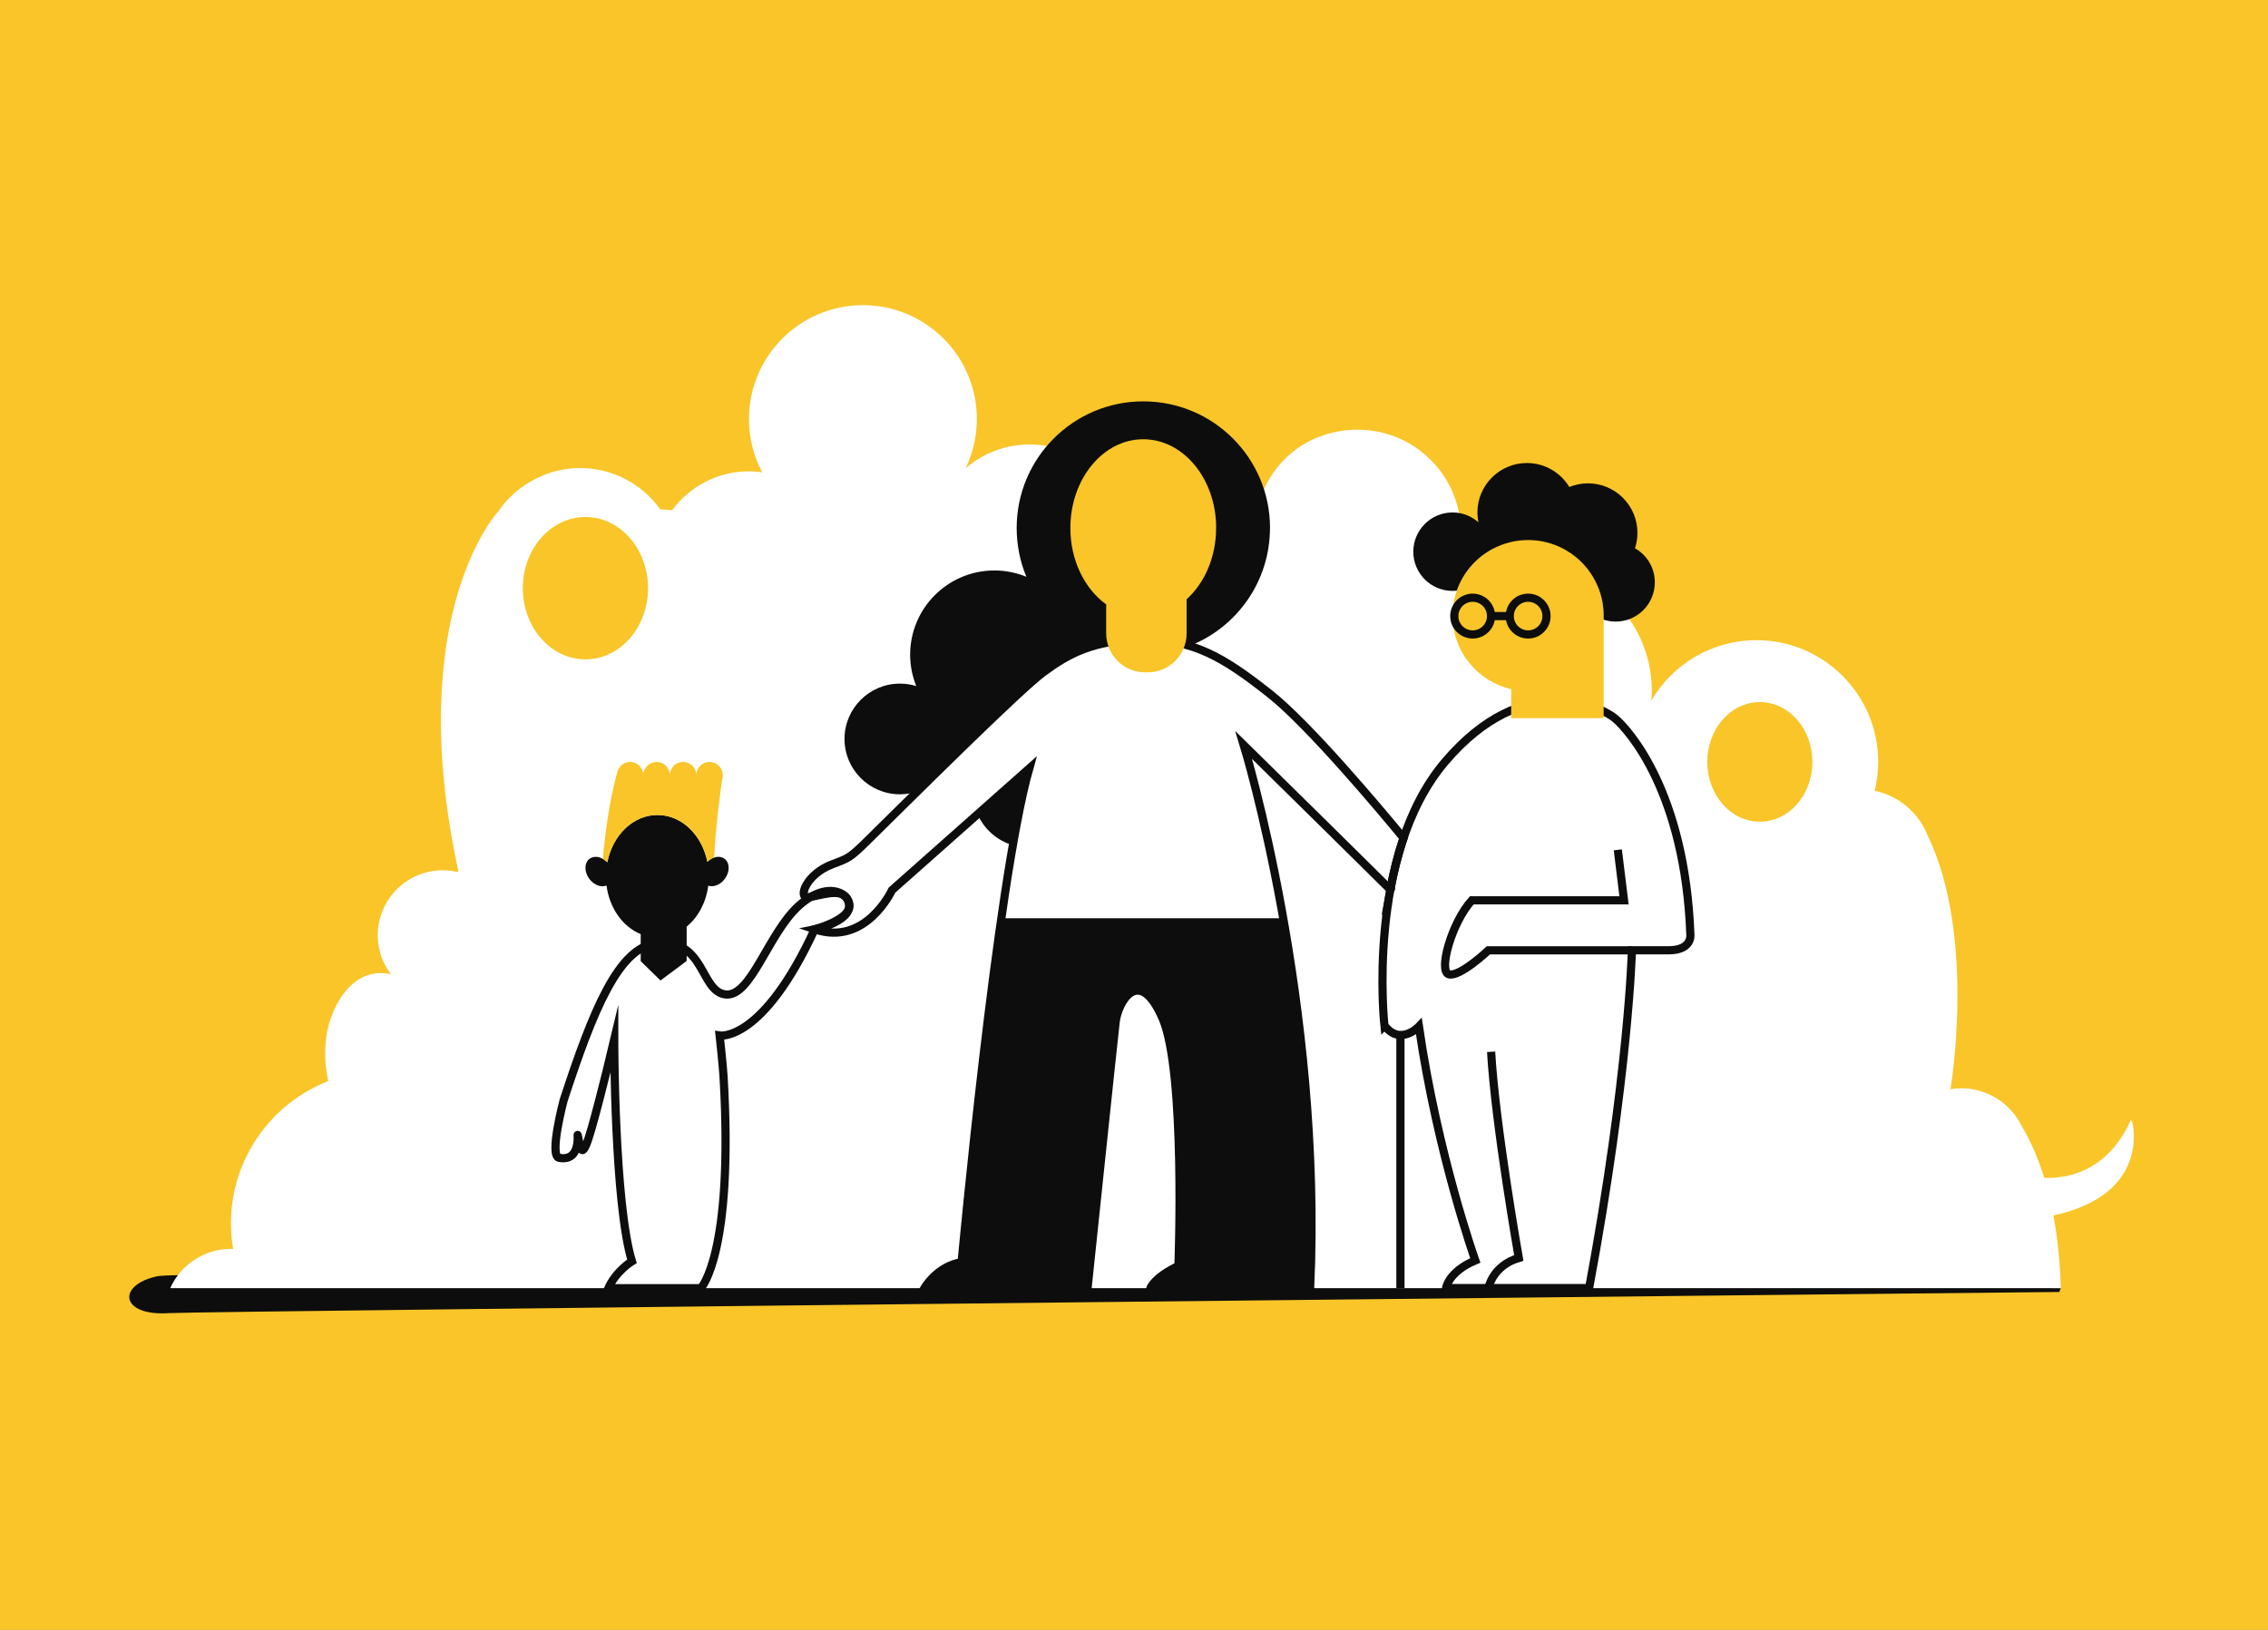 <svg width="416" height="299" viewBox="0 0 416 299" fill="none" xmlns="http://www.w3.org/2000/svg">
<rect x="0" y="0" width="416" height="299" fill="#808080" stroke="none"/>
<g clip-path="url(#clip0_737_30186)">
<path d="M416 0H0V300H416V0Z" fill="#F9C528"/>
<path d="M377.99 236.31C377.99 236.31 36.41 232.54 28.89 234.12C21.37 235.7 22.02 241.48 30.97 240.89C36.3 240.53 377.72 237.01 377.72 237.01L378 236.31H377.99Z" fill="#0D0D0D"/>
<path d="M391.1 205.93L390.87 205.39C386.56 215.09 378.96 216.23 374.95 216.08C373.94 212.8 372.62 209.57 370.87 206.66C370.35 205.57 369.67 204.58 368.87 203.69C367.74 202.45 366.36 201.44 364.8 200.74C363.25 200.04 361.54 199.65 359.72 199.65C359.06 199.65 358.42 199.71 357.79 199.81H357.76C357.76 199.81 362.57 171.68 353.51 153.13C353.17 152.29 352.75 151.48 352.25 150.74C352.25 150.74 352.246 150.733 352.24 150.72C351.28 149.3 350.06 148.07 348.64 147.1C347.23 146.13 345.6 145.43 343.86 145.07C344.28 143.37 344.5 141.6 344.5 139.77C344.5 127.44 334.5 117.44 322.17 117.44C313.93 117.44 306.74 121.91 302.87 128.56C302.87 128.56 302.98 127.84 302.98 126.62C302.98 121.45 301 107.41 280.3 101.95C275.3 100.63 271.23 99.6 267.93 98.79C267.95 98.45 267.98 98.12 267.98 97.77C267.98 87.31 259.5 78.83 249.05 78.83C238.6 78.83 230.92 86.55 230.18 96.33L206.52 96.71C205.18 88.12 197.77 81.54 188.81 81.54C184.34 81.54 180.26 83.19 177.12 85.89C178.43 83.16 179.18 80.11 179.18 76.88C179.18 65.34 169.83 55.98 158.28 55.98C146.73 55.98 137.38 65.33 137.38 76.88C137.38 80.41 138.25 83.72 139.8 86.64C139.01 86.53 138.2 86.46 137.38 86.46C131.59 86.46 126.48 89.27 123.29 93.59L121.12 93.44C117.83 88.86 112.47 85.86 106.4 85.86C100.33 85.86 94.66 89.01 91.4 93.81H91.39C91.39 93.81 73.88 112.55 84.04 159.65L84 159.99C83.11 159.78 82.18 159.65 81.22 159.65C74.63 159.65 69.29 164.99 69.29 171.57C69.29 174.29 70.21 176.78 71.73 178.77H71.72C71.72 178.77 65.51 176.55 61.44 184.93C59.09 189.78 59.47 194.87 60.2 198.32C49.76 202.41 42.36 212.57 42.36 224.46C42.36 226.05 42.51 227.6 42.77 229.12C42.64 229.12 42.51 229.1 42.36 229.1C37.4 229.1 33.13 232.06 31.22 236.31H378C377.92 232.91 377.59 228.11 376.64 222.98C394.62 219.07 391.12 205.93 391.12 205.93H391.1Z" fill="white"/>
<path d="M232.94 96.86C232.94 106.69 226.84 115.09 218.22 118.48C215.64 117.7 212.89 117.32 209.7 117.32C200.53 117.32 195.84 120.02 191.36 123.34C188.16 125.7 177.21 136.39 168.27 145.18C167.26 145.53 166.18 145.71 165.05 145.71C159.45 145.71 154.9 141.16 154.9 135.56C154.9 129.96 159.45 125.41 165.05 125.41C166.1 125.41 167.11 125.56 168.06 125.86C167.35 124.08 166.94 122.14 166.94 120.11C166.94 111.58 173.86 104.65 182.4 104.65C184.47 104.65 186.46 105.07 188.26 105.81C187.11 103.05 186.48 100.03 186.48 96.86C186.48 84.03 196.88 73.63 209.71 73.63C222.54 73.63 232.95 84.03 232.95 96.86H232.94Z" fill="#0D0D0D"/>
<path d="M188.79 140.97C187.79 144.5 186.78 149.38 185.79 155.05C182.88 154.22 180.5 152.1 179.31 149.37L188.79 140.97Z" fill="#0D0D0D"/>
<path d="M128.56 236.31C128.56 236.31 134.63 230.06 132.71 197.42C132.6 195.55 132 189.97 132 189.97C132 189.97 139.84 191.28 149.43 170.48C149.43 170.48 154.99 169 155.72 166.65C156.44 164.3 152.21 161.07 146.56 166.12C140.91 171.17 137.77 182.97 133.08 182.43C128.39 181.89 129.35 172.12 120.44 173.04C113.5 173.75 108.8 185.25 103.38 201.86C103.38 201.86 100.66 212.08 102.56 212.41C107.19 213.22 105.58 206.38 106.05 208.62C106.5 210.75 106.71 213.32 108.51 207C110.31 200.68 112.66 190.75 112.66 190.75C112.66 190.75 112.66 220.73 115.91 231.38C115.91 231.38 113.02 233.13 111.58 236.32H128.56V236.31Z" stroke="#0D0D0D" stroke-width="1.5" stroke-miterlimit="10"/>
<path d="M132.88 157.53C132.02 156.89 130.71 157.15 129.75 158.08C128.74 153.16 125.03 149.5 120.58 149.5C116.13 149.5 112.36 153.21 111.39 158.19C110.42 157.18 109.05 156.87 108.15 157.53C107.15 158.27 107.13 159.92 108.09 161.22C108.93 162.36 110.26 162.85 111.25 162.45C111.79 166.62 114.24 170.03 117.52 171.36V176.3H125.95V169.99C128.04 168.28 129.5 165.59 129.91 162.48C130.88 162.8 132.14 162.32 132.95 161.22C133.91 159.92 133.88 158.27 132.89 157.53H132.88Z" fill="#0D0D0D"/>
<path d="M132.58 142.21C132.58 140.87 131.49 139.78 130.15 139.78C128.81 139.78 127.72 140.87 127.72 142.21C127.72 142.26 127.73 142.31 127.74 142.36H127.71C127.71 142.31 127.73 142.26 127.73 142.21C127.73 140.87 126.64 139.78 125.3 139.78C123.96 139.78 122.98 140.77 122.89 142.03H122.85C122.75 140.77 121.72 139.78 120.44 139.78C119.27 139.78 118.3 140.6 118.06 141.7H117.94C117.7 140.6 116.73 139.78 115.57 139.78C114.53 139.78 113.64 140.44 113.3 141.37C113.3 141.37 113.29 141.41 113.28 141.43C113.24 141.55 113.2 141.68 113.18 141.81C111.68 147.26 110.93 153.45 110.58 157.55C110.87 157.71 111.15 157.93 111.4 158.19C112.37 153.22 116.11 149.51 120.59 149.51C125.07 149.51 128.75 153.17 129.76 158.09C130.14 157.71 130.56 157.46 131 157.32C131.23 151.74 132.22 144.6 132.45 143.03C132.54 142.78 132.6 142.51 132.6 142.22L132.58 142.21Z" fill="#F9C528"/>
<path d="M253.93 188.13C253.93 188.13 250.48 156.93 265.04 139.77C279.6 122.61 293.77 129.7 296.26 131.81C298.75 133.92 309.09 145.41 310.05 171.46C310.05 171.46 310.43 174.33 306.03 174.33H299.33C299.33 174.33 298.76 197.13 291.48 236.3H265.24C265.24 236.3 265.62 233.33 270.6 231.22C270.6 231.22 263.7 211.87 260.26 188.31C260.26 188.31 256.81 191.95 253.94 188.12L253.93 188.13Z" stroke="#0D0D0D" stroke-width="1.5" stroke-miterlimit="10"/>
<path d="M255.02 163.23C255.59 160.09 256.38 156.88 257.45 153.74C253.12 148.48 240.08 132.94 232.94 127.3C224.3 120.46 218.88 117.33 209.7 117.33C200.52 117.33 195.84 120.03 191.35 123.34C186.86 126.65 167.12 146.34 159.07 154.26C155.85 157.43 155.59 157.45 152.68 158.54C147.83 160.36 146.36 164.75 148.16 164.6C150.25 164.43 154.32 162.67 155.47 165.03C157.36 168.87 149.42 170.48 149.42 170.48C158.83 173.69 163.61 163.29 163.61 163.29L188.78 140.97C182.79 162.13 176.38 231.54 176.38 231.54C171.87 232.26 169.55 236.3 169.55 236.3H199.48C199.48 236.3 204.21 191.08 204.64 187.44C205.07 183.81 208.95 176.97 213.23 186.8C217.51 196.63 216.15 232.23 216.15 232.23C211.66 234.37 211.02 236.29 211.02 236.29H240.31C242.66 184.13 228.13 136.68 228.13 136.68C237.97 146.33 252.33 160.54 255.03 163.21L255.02 163.23Z" stroke="#0D0D0D" stroke-width="1.5" stroke-miterlimit="10"/>
<path d="M176.38 231.55C171.87 232.27 169.55 236.31 169.55 236.31H199.48C199.48 236.31 204.21 191.09 204.64 187.45C205.07 183.82 208.95 176.98 213.23 186.81C217.51 196.64 216.15 232.24 216.15 232.24C211.66 234.38 211.02 236.3 211.02 236.3H240.31C241.45 210.93 238.6 186.68 235.37 168.45H183.67C179.64 196.36 176.38 231.53 176.38 231.53V231.55Z" fill="#0D0D0D"/>
<path d="M256.87 236.31V190.43" stroke="#0D0D0D" stroke-width="1.5" stroke-miterlimit="10"/>
<path d="M273 236.31C273 236.31 273.76 232.17 278.58 230.77C278.58 230.77 274.27 206.4 273.5 192.95" stroke="#0D0D0D" stroke-width="1.5" stroke-miterlimit="10"/>
<path d="M299.33 174.34H273C273 174.34 267.8 179.25 265.77 178.74C263.74 178.23 266.28 169.22 269.96 165.16H297.88L296.74 155.9" stroke="#0D0D0D" stroke-width="1.5" stroke-miterlimit="10"/>
<path d="M280.29 99.07C272.64 99.07 266.43 105.27 266.43 112.93C266.43 119.51 271.03 125.01 277.18 126.42V131.75H294.14V112.93C294.14 105.28 287.94 99.07 280.28 99.07H280.29Z" fill="#F9C528"/>
<path d="M303.53 106.83C303.53 110.81 300.32 114.03 296.34 114.03C295.58 114.03 294.84 113.91 294.14 113.68V112.93C294.14 105.27 287.94 99.07 280.28 99.07C277.97 99.07 275.8 99.64 273.88 100.65L273.6 100.79C270.64 102.43 268.33 105.11 267.21 108.35C266.96 108.39 266.69 108.4 266.43 108.4C262.45 108.4 259.23 105.18 259.23 101.21C259.23 97.24 262.45 94.01 266.43 94.01C268.25 94.01 269.9 94.69 271.17 95.81C271.06 95.23 270.99 94.63 270.99 94.01C270.99 89 275.06 84.94 280.07 84.94C283.37 84.94 286.25 86.71 287.85 89.34C288.9 88.91 290.06 88.67 291.27 88.67C296.28 88.67 300.34 92.74 300.34 97.75C300.34 98.74 300.18 99.68 299.89 100.58C302.07 101.81 303.53 104.15 303.53 106.82V106.83Z" fill="#0D0D0D"/>
<path d="M107.38 120.96C113.721 120.96 118.86 115.113 118.86 107.9C118.86 100.687 113.721 94.84 107.38 94.84C101.04 94.84 95.9 100.687 95.9 107.9C95.9 115.113 101.04 120.96 107.38 120.96Z" fill="#F9C528"/>
<path d="M322.79 150.74C328.114 150.74 332.43 145.829 332.43 139.77C332.43 133.711 328.114 128.8 322.79 128.8C317.466 128.8 313.15 133.711 313.15 139.77C313.15 145.829 317.466 150.74 322.79 150.74Z" fill="#F9C528"/>
<path d="M270.12 116.39C271.981 116.39 273.49 114.881 273.49 113.02C273.49 111.159 271.981 109.65 270.12 109.65C268.259 109.65 266.75 111.159 266.75 113.02C266.75 114.881 268.259 116.39 270.12 116.39Z" stroke="#0D0D0D" stroke-width="1.5" stroke-miterlimit="10"/>
<path d="M280.29 116.39C282.151 116.39 283.66 114.881 283.66 113.02C283.66 111.159 282.151 109.65 280.29 109.65C278.429 109.65 276.92 111.159 276.92 113.02C276.92 114.881 278.429 116.39 280.29 116.39Z" stroke="#0D0D0D" stroke-width="1.5" stroke-miterlimit="10"/>
<path d="M273.49 113.02H276.92" stroke="#0D0D0D" stroke-width="1.5" stroke-miterlimit="10"/>
<path d="M223.07 96.87C223.07 87.87 217.08 80.58 209.7 80.58C202.32 80.58 196.33 87.87 196.33 96.87C196.33 102.84 198.97 108.04 202.9 110.88V116.2C202.9 120.15 206.1 123.34 210.04 123.34H210.51C214.46 123.34 217.65 120.14 217.65 116.2V109.94C220.93 106.97 223.06 102.23 223.06 96.87H223.07Z" fill="#F9C528"/>
<path d="M117.5 176.3L121.15 179.87L125.93 176.3L122.52 174.19L117.5 176.3Z" fill="#0D0D0D"/>
</g>
<defs>
<clipPath id="clip0_737_30186">
<rect width="416" height="300" fill="white"/>
</clipPath>
</defs>
</svg>
